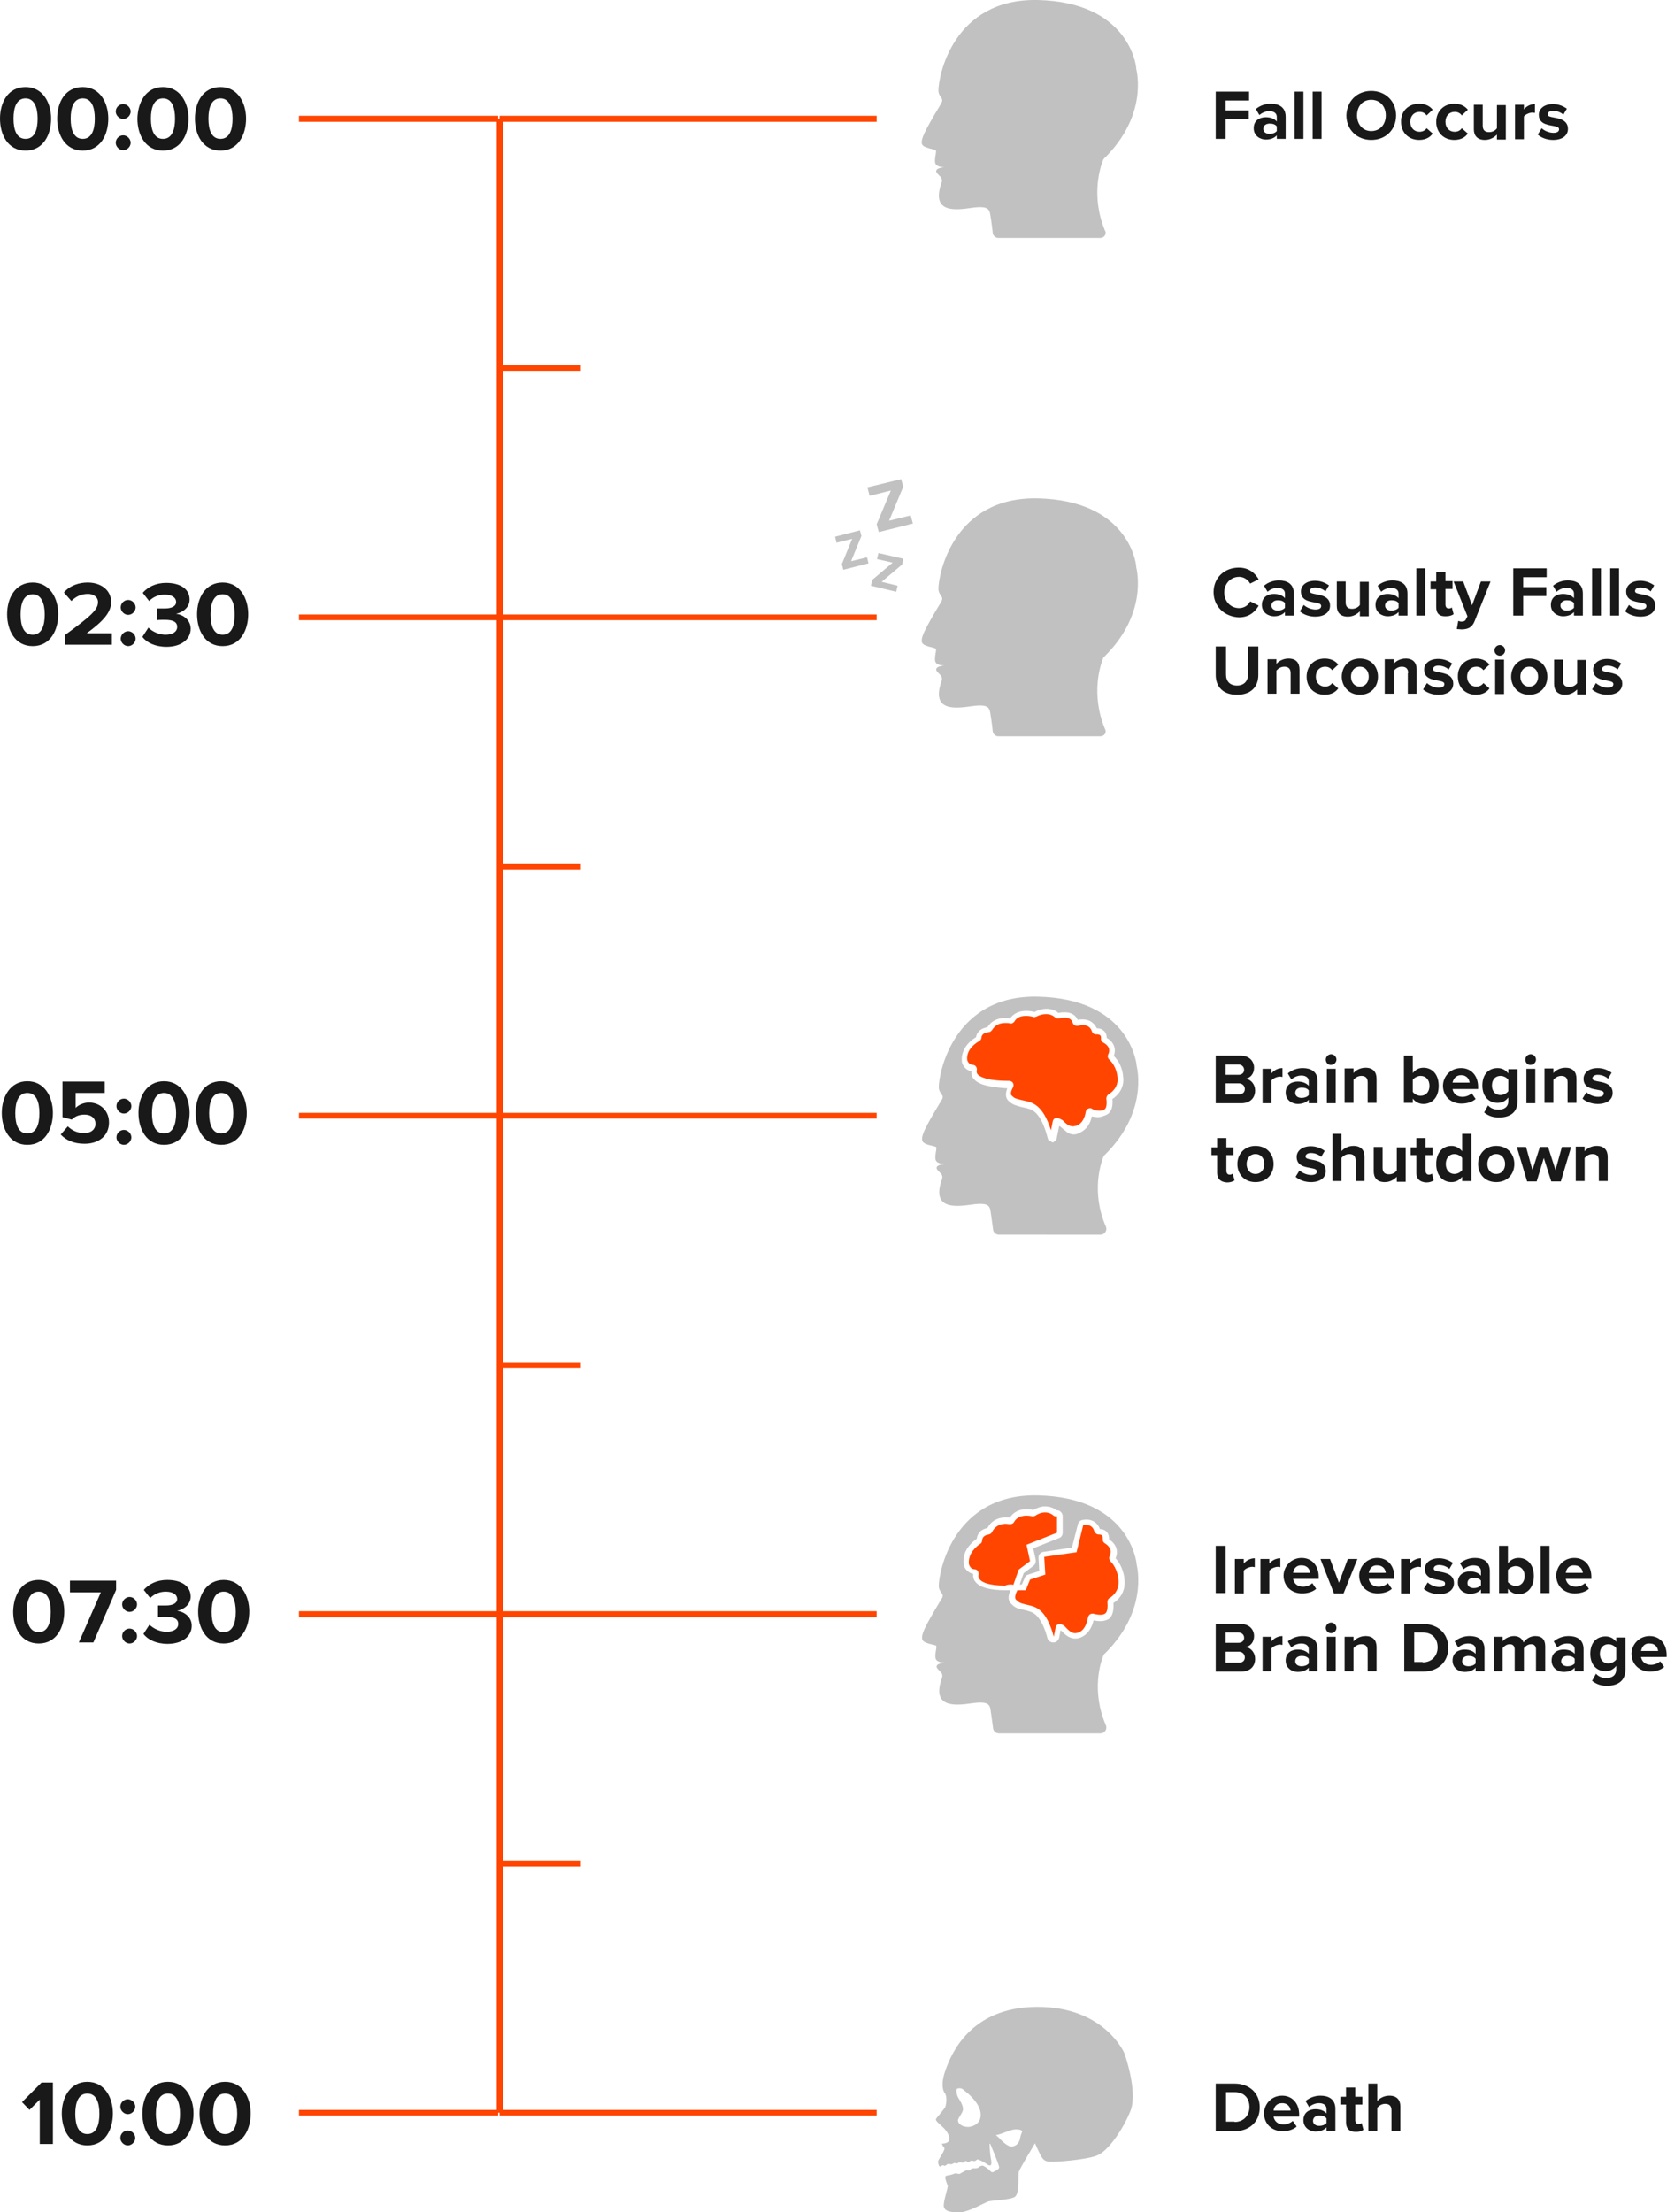 <?xml version="1.0" encoding="utf-8"?>
<!-- Generator: Adobe Illustrator 21.0.2, SVG Export Plug-In . SVG Version: 6.00 Build 0)  -->
<svg version="1.1" id="Layer_1" xmlns="http://www.w3.org/2000/svg" xmlns:xlink="http://www.w3.org/1999/xlink" x="0px" y="0px"
	 width="469.5px" height="622.8px" viewBox="0 0 469.5 622.8" style="enable-background:new 0 0 469.5 622.8;" xml:space="preserve"
	>
<style type="text/css">
	.st0{enable-background:new    ;}
	.st1{fill:#191919;}
	.st2{fill:#C1C1C1;}
	.st3{fill:#FF4500;}
</style>
<g>
	<g class="st0">
		<path class="st1" d="M341.8,166.7c0-4.1,3.1-6.9,7.1-6.9c2.9,0,4.6,1.6,5.6,3.3l-2.4,1.2c-0.6-1.1-1.8-1.9-3.1-1.9
			c-2.4,0-4.2,1.9-4.2,4.4s1.8,4.4,4.2,4.4c1.4,0,2.6-0.8,3.1-1.9l2.4,1.2c-1,1.7-2.6,3.3-5.6,3.3
			C344.9,173.6,341.8,170.8,341.8,166.7z"/>
		<path class="st1" d="M361.9,172.3c-0.7,0.8-1.8,1.2-3.1,1.2c-1.5,0-3.4-1-3.4-3.2c0-2.3,1.8-3.1,3.4-3.1c1.3,0,2.4,0.4,3.1,1.2
			v-1.3c0-1-0.8-1.6-2.1-1.6c-1,0-2,0.4-2.8,1.1l-1-1.7c1.2-1,2.7-1.5,4.2-1.5c2.2,0,4.2,0.9,4.2,3.7v6.2h-2.5V172.3z M361.9,169.8
			c-0.4-0.6-1.2-0.8-2-0.8c-1,0-1.8,0.5-1.8,1.5c0,0.9,0.8,1.4,1.8,1.4c0.8,0,1.6-0.3,2-0.8V169.8z"/>
		<path class="st1" d="M367.2,170.3c0.7,0.7,2.1,1.3,3.3,1.3c1.1,0,1.6-0.4,1.6-1c0-0.7-0.9-0.8-1.9-1c-1.7-0.3-3.8-0.7-3.8-3.1
			c0-1.6,1.4-3,4-3c1.6,0,2.9,0.6,3.9,1.3l-1,1.7c-0.6-0.6-1.7-1.1-2.9-1.1c-0.9,0-1.5,0.4-1.5,1c0,0.6,0.8,0.7,1.8,0.9
			c1.7,0.3,3.9,0.8,3.9,3.2c0,1.8-1.5,3.1-4.2,3.1c-1.7,0-3.3-0.6-4.3-1.5L367.2,170.3z"/>
		<path class="st1" d="M383,172.1c-0.7,0.7-1.8,1.5-3.4,1.5c-2.1,0-3.1-1.2-3.1-3v-6.9h2.5v5.9c0,1.3,0.7,1.8,1.8,1.8
			c1,0,1.8-0.5,2.2-1.1v-6.5h2.5v9.7H383V172.1z"/>
		<path class="st1" d="M393.9,172.3c-0.7,0.8-1.8,1.2-3.1,1.2c-1.5,0-3.4-1-3.4-3.2c0-2.3,1.8-3.1,3.4-3.1c1.3,0,2.4,0.4,3.1,1.2
			v-1.3c0-1-0.8-1.6-2.1-1.6c-1,0-2,0.4-2.8,1.1l-1-1.7c1.2-1,2.7-1.5,4.2-1.5c2.2,0,4.2,0.9,4.2,3.7v6.2h-2.5V172.3z M393.9,169.8
			c-0.4-0.6-1.2-0.8-2-0.8c-1,0-1.8,0.5-1.8,1.5c0,0.9,0.8,1.4,1.8,1.4c0.8,0,1.6-0.3,2-0.8V169.8z"/>
		<path class="st1" d="M398.9,160h2.5v13.3h-2.5V160z"/>
		<path class="st1" d="M404.5,170.9v-5h-1.6v-2.2h1.6V161h2.6v2.6h2v2.2h-2v4.4c0,0.6,0.3,1.1,0.9,1.1c0.4,0,0.7-0.1,0.9-0.3
			l0.5,1.9c-0.4,0.3-1.1,0.6-2.1,0.6C405.4,173.6,404.5,172.7,404.5,170.9z"/>
		<path class="st1" d="M411.6,175c0.7,0,1.1-0.2,1.3-0.7l0.4-0.8l-3.9-9.8h2.7l2.5,6.7l2.5-6.7h2.7l-4.5,11.2
			c-0.7,1.8-2,2.3-3.7,2.3c-0.3,0-0.9-0.1-1.3-0.1l0.4-2.3C411,174.9,411.3,175,411.6,175z"/>
		<path class="st1" d="M426.2,160h9.4v2.5H429v2.8h6.5v2.5H429v5.5h-2.8V160z"/>
		<path class="st1" d="M443.3,172.3c-0.7,0.8-1.8,1.2-3.1,1.2c-1.5,0-3.4-1-3.4-3.2c0-2.3,1.8-3.1,3.4-3.1c1.3,0,2.4,0.4,3.1,1.2
			v-1.3c0-1-0.8-1.6-2.1-1.6c-1,0-2,0.4-2.8,1.1l-1-1.7c1.2-1,2.7-1.5,4.2-1.5c2.2,0,4.2,0.9,4.2,3.7v6.2h-2.5V172.3z M443.3,169.8
			c-0.4-0.6-1.2-0.8-2-0.8c-1,0-1.8,0.5-1.8,1.5c0,0.9,0.8,1.4,1.8,1.4c0.8,0,1.6-0.3,2-0.8V169.8z"/>
		<path class="st1" d="M448.4,160h2.5v13.3h-2.5V160z"/>
		<path class="st1" d="M453.5,160h2.5v13.3h-2.5V160z"/>
		<path class="st1" d="M458.8,170.3c0.7,0.7,2.1,1.3,3.3,1.3c1.1,0,1.6-0.4,1.6-1c0-0.7-0.9-0.8-1.9-1c-1.7-0.3-3.8-0.7-3.8-3.1
			c0-1.6,1.4-3,4-3c1.6,0,2.9,0.6,3.9,1.3l-1,1.7c-0.6-0.6-1.7-1.1-2.9-1.1c-0.9,0-1.5,0.4-1.5,1c0,0.6,0.8,0.7,1.8,0.9
			c1.7,0.3,3.9,0.8,3.9,3.2c0,1.8-1.5,3.1-4.2,3.1c-1.7,0-3.3-0.6-4.3-1.5L458.8,170.3z"/>
	</g>
</g>
<g>
	<g class="st0">
		<path class="st1" d="M342.4,182h2.9v7.9c0,1.9,1.1,3.1,3.1,3.1s3.1-1.3,3.1-3.1V182h2.9v8c0,3.3-2,5.6-6,5.6s-6-2.3-6-5.6V182z"/>
		<path class="st1" d="M363.5,189.5c0-1.3-0.7-1.8-1.8-1.8c-1,0-1.8,0.6-2.2,1.1v6.5H357v-9.7h2.5v1.3c0.6-0.7,1.8-1.5,3.4-1.5
			c2.1,0,3.1,1.2,3.1,3.1v6.8h-2.5V189.5z"/>
		<path class="st1" d="M373.1,185.4c2,0,3.2,0.9,3.8,1.7l-1.7,1.6c-0.5-0.7-1.2-1-2-1c-1.5,0-2.6,1.1-2.6,2.8c0,1.7,1.1,2.8,2.6,2.8
			c0.9,0,1.6-0.4,2-1l1.7,1.5c-0.6,0.9-1.8,1.8-3.8,1.8c-3,0-5.1-2.1-5.1-5.1C368,187.5,370.1,185.4,373.1,185.4z"/>
		<path class="st1" d="M377.9,190.5c0-2.7,1.9-5.1,5.1-5.1c3.2,0,5.1,2.3,5.1,5.1c0,2.8-1.9,5.1-5.1,5.1
			C379.9,195.6,377.9,193.2,377.9,190.5z M385.5,190.5c0-1.5-0.9-2.8-2.5-2.8c-1.6,0-2.5,1.3-2.5,2.8c0,1.5,0.9,2.8,2.5,2.8
			C384.6,193.3,385.5,192,385.5,190.5z"/>
		<path class="st1" d="M396.6,189.5c0-1.3-0.7-1.8-1.8-1.8c-1,0-1.8,0.6-2.2,1.1v6.5H390v-9.7h2.5v1.3c0.6-0.7,1.8-1.5,3.4-1.5
			c2.1,0,3.1,1.2,3.1,3.1v6.8h-2.5V189.5z"/>
		<path class="st1" d="M401.9,192.3c0.7,0.7,2.1,1.3,3.3,1.3c1.1,0,1.6-0.4,1.6-1c0-0.7-0.9-0.8-1.9-1c-1.7-0.3-3.8-0.7-3.8-3.1
			c0-1.6,1.4-3,4-3c1.6,0,2.9,0.6,3.9,1.3l-1,1.7c-0.6-0.6-1.7-1.1-2.9-1.1c-0.9,0-1.5,0.4-1.5,1c0,0.6,0.8,0.7,1.8,0.9
			c1.7,0.3,3.9,0.8,3.9,3.2c0,1.8-1.5,3.1-4.2,3.1c-1.7,0-3.3-0.6-4.3-1.5L401.9,192.3z"/>
		<path class="st1" d="M415.7,185.4c2,0,3.2,0.9,3.8,1.7l-1.7,1.6c-0.5-0.7-1.2-1-2-1c-1.5,0-2.6,1.1-2.6,2.8c0,1.7,1.1,2.8,2.6,2.8
			c0.9,0,1.6-0.4,2-1l1.7,1.5c-0.6,0.9-1.8,1.8-3.8,1.8c-3,0-5.1-2.1-5.1-5.1C410.5,187.5,412.7,185.4,415.7,185.4z"/>
		<path class="st1" d="M420.9,183.1c0-0.8,0.7-1.5,1.5-1.5c0.8,0,1.5,0.7,1.5,1.5s-0.7,1.5-1.5,1.5
			C421.6,184.6,420.9,183.9,420.9,183.1z M421.1,185.7h2.5v9.7h-2.5V185.7z"/>
		<path class="st1" d="M425.6,190.5c0-2.7,1.9-5.1,5.1-5.1c3.2,0,5.1,2.3,5.1,5.1c0,2.8-1.9,5.1-5.1,5.1
			C427.5,195.6,425.6,193.2,425.6,190.5z M433.2,190.5c0-1.5-0.9-2.8-2.5-2.8c-1.6,0-2.5,1.3-2.5,2.8c0,1.5,0.9,2.8,2.5,2.8
			C432.3,193.3,433.2,192,433.2,190.5z"/>
		<path class="st1" d="M444.2,194.1c-0.7,0.7-1.8,1.5-3.4,1.5c-2.1,0-3.1-1.2-3.1-3v-6.9h2.5v5.9c0,1.3,0.7,1.8,1.8,1.8
			c1,0,1.8-0.5,2.2-1.1v-6.5h2.5v9.7h-2.5V194.1z"/>
		<path class="st1" d="M449.5,192.3c0.7,0.7,2.1,1.3,3.3,1.3c1.1,0,1.6-0.4,1.6-1c0-0.7-0.9-0.8-1.9-1c-1.7-0.3-3.8-0.7-3.8-3.1
			c0-1.6,1.4-3,4-3c1.6,0,2.9,0.6,3.9,1.3l-1,1.7c-0.6-0.6-1.7-1.1-2.9-1.1c-0.9,0-1.5,0.4-1.5,1c0,0.6,0.8,0.7,1.8,0.9
			c1.7,0.3,3.9,0.8,3.9,3.2c0,1.8-1.5,3.1-4.2,3.1c-1.7,0-3.3-0.6-4.3-1.5L449.5,192.3z"/>
	</g>
</g>
<g>
	<g class="st0">
		<path class="st1" d="M342.4,25.8h9.4v2.5h-6.6v2.8h6.5v2.5h-6.5v5.5h-2.8V25.8z"/>
		<path class="st1" d="M359.6,38.1c-0.7,0.8-1.8,1.2-3.1,1.2c-1.5,0-3.4-1-3.4-3.2c0-2.3,1.8-3.1,3.4-3.1c1.3,0,2.4,0.4,3.1,1.2
			v-1.3c0-1-0.8-1.6-2.1-1.6c-1,0-2,0.4-2.8,1.1l-1-1.7c1.2-1,2.7-1.5,4.2-1.5c2.2,0,4.2,0.9,4.2,3.7v6.2h-2.5V38.1z M359.6,35.6
			c-0.4-0.6-1.2-0.8-2-0.8c-1,0-1.8,0.5-1.8,1.5c0,0.9,0.8,1.4,1.8,1.4c0.8,0,1.6-0.3,2-0.8V35.6z"/>
		<path class="st1" d="M364.6,25.8h2.5v13.3h-2.5V25.8z"/>
		<path class="st1" d="M369.7,25.8h2.5v13.3h-2.5V25.8z"/>
		<path class="st1" d="M386.2,25.6c4,0,7,2.9,7,6.9c0,4-2.9,6.9-7,6.9c-4,0-7-2.9-7-6.9C379.3,28.5,382.2,25.6,386.2,25.6z
			 M386.2,28.1c-2.5,0-4,1.9-4,4.4c0,2.5,1.6,4.4,4,4.4c2.5,0,4.1-1.9,4.1-4.4C390.3,30,388.7,28.1,386.2,28.1z"/>
		<path class="st1" d="M399.7,29.2c2,0,3.2,0.9,3.8,1.7l-1.7,1.6c-0.5-0.7-1.2-1-2-1c-1.5,0-2.6,1.1-2.6,2.8c0,1.7,1.1,2.8,2.6,2.8
			c0.9,0,1.6-0.4,2-1l1.7,1.5c-0.6,0.9-1.8,1.8-3.8,1.8c-3,0-5.1-2.1-5.1-5.1C394.5,31.3,396.7,29.2,399.7,29.2z"/>
		<path class="st1" d="M409.6,29.2c2,0,3.2,0.9,3.8,1.7l-1.7,1.6c-0.5-0.7-1.2-1-2-1c-1.5,0-2.6,1.1-2.6,2.8c0,1.7,1.1,2.8,2.6,2.8
			c0.9,0,1.6-0.4,2-1l1.7,1.5c-0.6,0.9-1.8,1.8-3.8,1.8c-3,0-5.1-2.1-5.1-5.1C404.5,31.3,406.7,29.2,409.6,29.2z"/>
		<path class="st1" d="M421.6,37.9c-0.7,0.7-1.8,1.5-3.4,1.5c-2.1,0-3.1-1.2-3.1-3v-6.9h2.5v5.9c0,1.3,0.7,1.8,1.8,1.8
			c1,0,1.8-0.5,2.2-1.1v-6.5h2.5v9.7h-2.5V37.9z"/>
		<path class="st1" d="M426.7,29.5h2.5v1.3c0.7-0.9,1.9-1.5,3.1-1.5v2.5c-0.2,0-0.4-0.1-0.7-0.1c-0.8,0-2,0.5-2.4,1.1v6.4h-2.5V29.5
			z"/>
		<path class="st1" d="M434.2,36.1c0.7,0.7,2.1,1.3,3.3,1.3c1.1,0,1.6-0.4,1.6-1c0-0.7-0.9-0.8-1.9-1c-1.7-0.3-3.8-0.7-3.8-3.1
			c0-1.6,1.4-3,4-3c1.6,0,2.9,0.6,3.9,1.3l-1,1.7c-0.6-0.6-1.7-1.1-2.9-1.1c-0.9,0-1.5,0.4-1.5,1c0,0.6,0.8,0.7,1.8,0.9
			c1.7,0.3,3.9,0.8,3.9,3.2c0,1.8-1.5,3.1-4.2,3.1c-1.7,0-3.3-0.6-4.3-1.5L434.2,36.1z"/>
	</g>
</g>
<g>
	<g class="st0">
		<path class="st1" d="M342.4,297.2h7c2.5,0,3.8,1.6,3.8,3.4c0,1.7-1,2.8-2.3,3.1c1.4,0.2,2.6,1.6,2.6,3.3c0,2-1.3,3.6-3.9,3.6h-7.2
			V297.2z M348.8,302.6c1,0,1.6-0.6,1.6-1.4c0-0.8-0.6-1.5-1.6-1.5h-3.6v2.9H348.8z M348.9,308.1c1.1,0,1.7-0.6,1.7-1.5
			c0-0.8-0.6-1.6-1.7-1.6h-3.7v3.1H348.9z"/>
		<path class="st1" d="M355.6,300.9h2.5v1.3c0.7-0.9,1.9-1.5,3.1-1.5v2.5c-0.2,0-0.4-0.1-0.7-0.1c-0.8,0-2,0.5-2.4,1.1v6.4h-2.5
			V300.9z"/>
		<path class="st1" d="M368.6,309.6c-0.7,0.8-1.8,1.2-3.1,1.2c-1.5,0-3.4-1-3.4-3.2c0-2.3,1.8-3.1,3.4-3.1c1.3,0,2.4,0.4,3.1,1.2
			v-1.3c0-1-0.8-1.6-2.1-1.6c-1,0-2,0.4-2.8,1.1l-1-1.7c1.2-1,2.7-1.5,4.2-1.5c2.2,0,4.2,0.9,4.2,3.7v6.2h-2.5V309.6z M368.6,307
			c-0.4-0.6-1.2-0.8-2-0.8c-1,0-1.8,0.5-1.8,1.5c0,0.9,0.8,1.4,1.8,1.4c0.8,0,1.6-0.3,2-0.8V307z"/>
		<path class="st1" d="M373.4,298.3c0-0.8,0.7-1.5,1.5-1.5c0.8,0,1.5,0.7,1.5,1.5s-0.7,1.5-1.5,1.5
			C374.1,299.9,373.4,299.2,373.4,298.3z M373.7,300.9h2.5v9.7h-2.5V300.9z"/>
		<path class="st1" d="M385.2,304.7c0-1.3-0.7-1.8-1.8-1.8c-1,0-1.8,0.6-2.2,1.1v6.5h-2.5v-9.7h2.5v1.3c0.6-0.7,1.8-1.5,3.4-1.5
			c2.1,0,3.1,1.2,3.1,3.1v6.8h-2.5V304.7z"/>
		<path class="st1" d="M395.4,297.2h2.5v4.9c0.8-1,1.8-1.5,3-1.5c2.5,0,4.3,1.9,4.3,5.1c0,3.2-1.8,5.1-4.3,5.1c-1.2,0-2.2-0.5-3-1.5
			v1.2h-2.5V297.2z M400.1,308.5c1.5,0,2.5-1.1,2.5-2.8c0-1.7-1-2.8-2.5-2.8c-0.8,0-1.8,0.5-2.2,1.1v3.4
			C398.4,308.1,399.3,308.5,400.1,308.5z"/>
		<path class="st1" d="M411.5,300.7c2.9,0,4.8,2.2,4.8,5.3v0.6h-7.2c0.2,1.2,1.1,2.2,2.8,2.2c0.9,0,2-0.4,2.6-1l1.1,1.6
			c-1,0.9-2.5,1.3-4,1.3c-2.9,0-5.2-2-5.2-5.1C406.5,302.9,408.6,300.7,411.5,300.7z M409.1,304.8h4.8c-0.1-0.9-0.7-2.1-2.4-2.1
			C409.9,302.7,409.3,303.9,409.1,304.8z"/>
		<path class="st1" d="M419.1,311.2c0.8,0.9,1.8,1.2,3,1.2c1.2,0,2.7-0.5,2.7-2.4v-1c-0.8,1-1.8,1.5-3,1.5c-2.4,0-4.3-1.7-4.3-4.9
			c0-3.2,1.8-4.9,4.3-4.9c1.2,0,2.2,0.5,3,1.5v-1.2h2.6v9c0,3.7-2.8,4.6-5.2,4.6c-1.7,0-2.9-0.4-4.2-1.4L419.1,311.2z M424.8,304
			c-0.4-0.6-1.3-1.1-2.2-1.1c-1.4,0-2.4,1-2.4,2.7c0,1.7,1,2.7,2.4,2.7c0.8,0,1.8-0.5,2.2-1.1V304z"/>
		<path class="st1" d="M429.6,298.3c0-0.8,0.7-1.5,1.5-1.5c0.8,0,1.5,0.7,1.5,1.5s-0.7,1.5-1.5,1.5
			C430.3,299.9,429.6,299.2,429.6,298.3z M429.9,300.9h2.5v9.7h-2.5V300.9z"/>
		<path class="st1" d="M441.5,304.7c0-1.3-0.7-1.8-1.8-1.8c-1,0-1.8,0.6-2.2,1.1v6.5H435v-9.7h2.5v1.3c0.6-0.7,1.8-1.5,3.4-1.5
			c2.1,0,3.1,1.2,3.1,3.1v6.8h-2.5V304.7z"/>
		<path class="st1" d="M446.8,307.5c0.7,0.7,2.1,1.3,3.3,1.3c1.1,0,1.6-0.4,1.6-1c0-0.7-0.9-0.8-1.9-1c-1.7-0.3-3.8-0.7-3.8-3.1
			c0-1.6,1.4-3,4-3c1.6,0,2.9,0.6,3.9,1.3l-1,1.7c-0.6-0.6-1.7-1.1-2.9-1.1c-0.9,0-1.5,0.4-1.5,1c0,0.6,0.8,0.7,1.8,0.9
			c1.7,0.3,3.9,0.8,3.9,3.2c0,1.8-1.5,3.1-4.2,3.1c-1.7,0-3.3-0.6-4.3-1.5L446.8,307.5z"/>
	</g>
</g>
<g>
	<g class="st0">
		<path class="st1" d="M342.8,330.2v-5h-1.6v-2.2h1.6v-2.6h2.6v2.6h2v2.2h-2v4.4c0,0.6,0.3,1.1,0.9,1.1c0.4,0,0.7-0.1,0.9-0.3
			l0.5,1.9c-0.4,0.3-1.1,0.6-2.1,0.6C343.8,332.8,342.8,331.9,342.8,330.2z"/>
		<path class="st1" d="M348.5,327.7c0-2.7,1.9-5.1,5.1-5.1c3.2,0,5.1,2.3,5.1,5.1c0,2.8-1.9,5.1-5.1,5.1
			C350.4,332.8,348.5,330.5,348.5,327.7z M356.1,327.7c0-1.5-0.9-2.8-2.5-2.8c-1.6,0-2.5,1.3-2.5,2.8c0,1.5,0.9,2.8,2.5,2.8
			C355.2,330.5,356.1,329.2,356.1,327.7z"/>
		<path class="st1" d="M366,329.5c0.7,0.7,2.1,1.3,3.3,1.3c1.1,0,1.6-0.4,1.6-1c0-0.7-0.9-0.8-1.9-1c-1.7-0.3-3.8-0.7-3.8-3.1
			c0-1.6,1.4-3,4-3c1.6,0,2.9,0.6,3.9,1.3l-1,1.7c-0.6-0.6-1.7-1.1-2.9-1.1c-0.9,0-1.5,0.4-1.5,1c0,0.6,0.8,0.7,1.8,0.9
			c1.7,0.3,3.9,0.8,3.9,3.2c0,1.8-1.5,3.1-4.2,3.1c-1.7,0-3.3-0.6-4.3-1.5L366,329.5z"/>
		<path class="st1" d="M381.8,326.7c0-1.3-0.7-1.8-1.8-1.8c-1,0-1.8,0.6-2.2,1.1v6.5h-2.5v-13.3h2.5v4.9c0.6-0.7,1.8-1.5,3.4-1.5
			c2.1,0,3.1,1.2,3.1,3v6.9h-2.5V326.7z"/>
		<path class="st1" d="M393.4,331.3c-0.7,0.7-1.8,1.5-3.4,1.5c-2.1,0-3.1-1.2-3.1-3v-6.9h2.5v5.9c0,1.3,0.7,1.8,1.8,1.8
			c1,0,1.8-0.5,2.2-1.1v-6.5h2.5v9.7h-2.5V331.3z"/>
		<path class="st1" d="M398.9,330.2v-5h-1.6v-2.2h1.6v-2.6h2.6v2.6h2v2.2h-2v4.4c0,0.6,0.3,1.1,0.9,1.1c0.4,0,0.7-0.1,0.9-0.3
			l0.5,1.9c-0.4,0.3-1.1,0.6-2.1,0.6C399.9,332.8,398.9,331.9,398.9,330.2z"/>
		<path class="st1" d="M411.8,331.3c-0.8,1-1.8,1.5-3,1.5c-2.4,0-4.3-1.8-4.3-5.1c0-3.2,1.8-5.1,4.3-5.1c1.1,0,2.2,0.5,3,1.5v-4.9
			h2.6v13.3h-2.6V331.3z M411.8,326c-0.4-0.6-1.3-1.1-2.2-1.1c-1.4,0-2.4,1.1-2.4,2.8c0,1.7,1,2.8,2.4,2.8c0.9,0,1.8-0.5,2.2-1.1
			V326z"/>
		<path class="st1" d="M416.3,327.7c0-2.7,1.9-5.1,5.1-5.1c3.2,0,5.1,2.3,5.1,5.1c0,2.8-1.9,5.1-5.1,5.1
			C418.2,332.8,416.3,330.5,416.3,327.7z M423.9,327.7c0-1.5-0.9-2.8-2.5-2.8c-1.6,0-2.5,1.3-2.5,2.8c0,1.5,0.9,2.8,2.5,2.8
			C423,330.5,423.9,329.2,423.9,327.7z"/>
		<path class="st1" d="M434.8,326l-2,6.6h-2.7l-2.9-9.7h2.6l1.8,6.5l2.1-6.5h2.3l2.1,6.5l1.8-6.5h2.6l-2.9,9.7h-2.7L434.8,326z"/>
		<path class="st1" d="M450.3,326.7c0-1.3-0.7-1.8-1.8-1.8c-1,0-1.8,0.6-2.2,1.1v6.5h-2.5v-9.7h2.5v1.3c0.6-0.7,1.8-1.5,3.4-1.5
			c2.1,0,3.1,1.2,3.1,3.1v6.8h-2.5V326.7z"/>
	</g>
</g>
<g>
	<g class="st0">
		<path class="st1" d="M342.4,435.2h2.8v13.3h-2.8V435.2z"/>
		<path class="st1" d="M347.8,438.9h2.5v1.3c0.7-0.9,1.9-1.5,3.1-1.5v2.5c-0.2,0-0.4-0.1-0.7-0.1c-0.8,0-2,0.5-2.4,1.1v6.4h-2.5
			V438.9z"/>
		<path class="st1" d="M355,438.9h2.5v1.3c0.7-0.9,1.9-1.5,3.1-1.5v2.5c-0.2,0-0.4-0.1-0.7-0.1c-0.8,0-2,0.5-2.4,1.1v6.4H355V438.9z
			"/>
		<path class="st1" d="M366.6,438.6c2.9,0,4.8,2.2,4.8,5.3v0.6h-7.2c0.2,1.2,1.1,2.2,2.8,2.2c0.9,0,2-0.4,2.6-1l1.1,1.6
			c-1,0.9-2.5,1.3-4,1.3c-2.9,0-5.2-2-5.2-5.1C361.6,440.9,363.7,438.6,366.6,438.6z M364.2,442.8h4.8c-0.1-0.9-0.7-2.1-2.4-2.1
			C365,440.6,364.3,441.8,364.2,442.8z"/>
		<path class="st1" d="M371.9,438.9h2.7l2.5,6.7l2.5-6.7h2.7l-3.9,9.7h-2.7L371.9,438.9z"/>
		<path class="st1" d="M387.9,438.6c2.9,0,4.8,2.2,4.8,5.3v0.6h-7.2c0.2,1.2,1.1,2.2,2.8,2.2c0.9,0,2-0.4,2.6-1l1.1,1.6
			c-1,0.9-2.5,1.3-4,1.3c-2.9,0-5.2-2-5.2-5.1C382.9,440.9,385,438.6,387.9,438.6z M385.5,442.8h4.8c-0.1-0.9-0.7-2.1-2.4-2.1
			C386.3,440.6,385.7,441.8,385.5,442.8z"/>
		<path class="st1" d="M394.6,438.9h2.5v1.3c0.7-0.9,1.9-1.5,3.1-1.5v2.5c-0.2,0-0.4-0.1-0.7-0.1c-0.8,0-2,0.5-2.4,1.1v6.4h-2.5
			V438.9z"/>
		<path class="st1" d="M402.1,445.5c0.7,0.7,2.1,1.3,3.3,1.3c1.1,0,1.6-0.4,1.6-1c0-0.7-0.9-0.8-1.9-1c-1.7-0.3-3.8-0.7-3.8-3.1
			c0-1.6,1.4-3,4-3c1.6,0,2.9,0.6,3.9,1.3l-1,1.7c-0.6-0.6-1.7-1.1-2.9-1.1c-0.9,0-1.5,0.4-1.5,1c0,0.6,0.8,0.7,1.8,0.9
			c1.7,0.3,3.9,0.8,3.9,3.2c0,1.8-1.5,3.1-4.2,3.1c-1.7,0-3.3-0.6-4.3-1.5L402.1,445.5z"/>
		<path class="st1" d="M417.1,447.5c-0.7,0.8-1.8,1.2-3.1,1.2c-1.5,0-3.4-1-3.4-3.2c0-2.3,1.8-3.1,3.4-3.1c1.3,0,2.4,0.4,3.1,1.2
			v-1.3c0-1-0.8-1.6-2.1-1.6c-1,0-2,0.4-2.8,1.1l-1-1.7c1.2-1,2.7-1.5,4.2-1.5c2.2,0,4.2,0.9,4.2,3.7v6.2h-2.5V447.5z M417.1,445
			c-0.4-0.6-1.2-0.8-2-0.8c-1,0-1.8,0.5-1.8,1.5c0,0.9,0.8,1.4,1.8,1.4c0.8,0,1.6-0.3,2-0.8V445z"/>
		<path class="st1" d="M422.2,435.2h2.5v4.9c0.8-1,1.8-1.5,3-1.5c2.5,0,4.3,1.9,4.3,5.1c0,3.2-1.8,5.1-4.3,5.1c-1.2,0-2.2-0.5-3-1.5
			v1.2h-2.5V435.2z M426.9,446.5c1.5,0,2.5-1.1,2.5-2.8c0-1.7-1-2.8-2.5-2.8c-0.8,0-1.8,0.5-2.2,1.1v3.4
			C425.2,446,426.1,446.5,426.9,446.5z"/>
		<path class="st1" d="M433.9,435.2h2.5v13.3h-2.5V435.2z"/>
		<path class="st1" d="M443.4,438.6c2.9,0,4.8,2.2,4.8,5.3v0.6H441c0.2,1.2,1.1,2.2,2.8,2.2c0.9,0,2-0.4,2.6-1l1.1,1.6
			c-1,0.9-2.5,1.3-4,1.3c-2.9,0-5.2-2-5.2-5.1C438.4,440.9,440.4,438.6,443.4,438.6z M441,442.8h4.8c-0.1-0.9-0.7-2.1-2.4-2.1
			C441.8,440.6,441.1,441.8,441,442.8z"/>
	</g>
</g>
<g>
	<g class="st0">
		<path class="st1" d="M342.4,457.2h7c2.5,0,3.8,1.6,3.8,3.4c0,1.7-1,2.8-2.3,3.1c1.4,0.2,2.6,1.6,2.6,3.3c0,2-1.3,3.6-3.9,3.6h-7.2
			V457.2z M348.8,462.5c1,0,1.6-0.6,1.6-1.4c0-0.8-0.6-1.5-1.6-1.5h-3.6v2.9H348.8z M348.9,468.1c1.1,0,1.7-0.6,1.7-1.5
			c0-0.8-0.6-1.6-1.7-1.6h-3.7v3.1H348.9z"/>
		<path class="st1" d="M355.6,460.8h2.5v1.3c0.7-0.9,1.9-1.5,3.1-1.5v2.5c-0.2,0-0.4-0.1-0.7-0.1c-0.8,0-2,0.5-2.4,1.1v6.4h-2.5
			V460.8z"/>
		<path class="st1" d="M368.6,469.5c-0.7,0.8-1.8,1.2-3.1,1.2c-1.5,0-3.4-1-3.4-3.2c0-2.3,1.8-3.1,3.4-3.1c1.3,0,2.4,0.4,3.1,1.2
			v-1.3c0-1-0.8-1.6-2.1-1.6c-1,0-2,0.4-2.8,1.1l-1-1.7c1.2-1,2.7-1.5,4.2-1.5c2.2,0,4.2,0.9,4.2,3.7v6.2h-2.5V469.5z M368.6,467
			c-0.4-0.6-1.2-0.8-2-0.8c-1,0-1.8,0.5-1.8,1.5c0,0.9,0.8,1.4,1.8,1.4c0.8,0,1.6-0.3,2-0.8V467z"/>
		<path class="st1" d="M373.4,458.3c0-0.8,0.7-1.5,1.5-1.5c0.8,0,1.5,0.7,1.5,1.5s-0.7,1.5-1.5,1.5
			C374.1,459.8,373.4,459.1,373.4,458.3z M373.7,460.8h2.5v9.7h-2.5V460.8z"/>
		<path class="st1" d="M385.2,464.7c0-1.3-0.7-1.8-1.8-1.8c-1,0-1.8,0.6-2.2,1.1v6.5h-2.5v-9.7h2.5v1.3c0.6-0.7,1.8-1.5,3.4-1.5
			c2.1,0,3.1,1.2,3.1,3.1v6.8h-2.5V464.7z"/>
		<path class="st1" d="M395.5,457.2h5.3c4.2,0,7.1,2.7,7.1,6.7c0,4-2.9,6.7-7.1,6.7h-5.3V457.2z M400.7,468c2.6,0,4.2-1.9,4.2-4.2
			c0-2.4-1.4-4.2-4.2-4.2h-2.4v8.3H400.7z"/>
		<path class="st1" d="M415.6,469.5c-0.7,0.8-1.8,1.2-3.1,1.2c-1.5,0-3.4-1-3.4-3.2c0-2.3,1.8-3.1,3.4-3.1c1.3,0,2.4,0.4,3.1,1.2
			v-1.3c0-1-0.8-1.6-2.1-1.6c-1,0-2,0.4-2.8,1.1l-1-1.7c1.2-1,2.7-1.5,4.2-1.5c2.2,0,4.2,0.9,4.2,3.7v6.2h-2.5V469.5z M415.6,467
			c-0.4-0.6-1.2-0.8-2-0.8c-1,0-1.8,0.5-1.8,1.5c0,0.9,0.8,1.4,1.8,1.4c0.8,0,1.6-0.3,2-0.8V467z"/>
		<path class="st1" d="M432.6,464.4c0-0.9-0.4-1.5-1.4-1.5c-0.9,0-1.6,0.6-2,1.1v6.5h-2.6v-6.1c0-0.9-0.4-1.5-1.4-1.5
			c-0.9,0-1.6,0.6-2,1.1v6.5h-2.5v-9.7h2.5v1.3c0.4-0.6,1.7-1.5,3.2-1.5c1.4,0,2.3,0.7,2.7,1.8c0.6-0.9,1.8-1.8,3.3-1.8
			c1.8,0,2.8,0.9,2.8,2.9v7h-2.6V464.4z"/>
		<path class="st1" d="M443.5,469.5c-0.7,0.8-1.8,1.2-3.1,1.2c-1.5,0-3.4-1-3.4-3.2c0-2.3,1.8-3.1,3.4-3.1c1.3,0,2.4,0.4,3.1,1.2
			v-1.3c0-1-0.8-1.6-2.1-1.6c-1,0-2,0.4-2.8,1.1l-1-1.7c1.2-1,2.7-1.5,4.2-1.5c2.2,0,4.2,0.9,4.2,3.7v6.2h-2.5V469.5z M443.5,467
			c-0.4-0.6-1.2-0.8-2-0.8c-1,0-1.8,0.5-1.8,1.5c0,0.9,0.8,1.4,1.8,1.4c0.8,0,1.6-0.3,2-0.8V467z"/>
		<path class="st1" d="M449.5,471.2c0.8,0.9,1.8,1.2,3,1.2c1.2,0,2.7-0.5,2.7-2.4v-1c-0.8,1-1.8,1.5-3,1.5c-2.4,0-4.3-1.7-4.3-4.9
			c0-3.2,1.8-4.9,4.3-4.9c1.2,0,2.2,0.5,3,1.5v-1.2h2.6v9c0,3.7-2.8,4.6-5.2,4.6c-1.7,0-2.9-0.4-4.2-1.4L449.5,471.2z M455.2,464
			c-0.4-0.6-1.3-1.1-2.2-1.1c-1.4,0-2.4,1-2.4,2.7c0,1.7,1,2.7,2.4,2.7c0.8,0,1.8-0.5,2.2-1.1V464z"/>
		<path class="st1" d="M464.6,460.6c2.9,0,4.8,2.2,4.8,5.3v0.6h-7.2c0.2,1.2,1.1,2.2,2.8,2.2c0.9,0,2-0.4,2.6-1l1.1,1.6
			c-1,0.9-2.5,1.3-4,1.3c-2.9,0-5.2-2-5.2-5.1C459.6,462.9,461.7,460.6,464.6,460.6z M462.2,464.8h4.8c-0.1-0.9-0.7-2.1-2.4-2.1
			C463,462.6,462.4,463.8,462.2,464.8z"/>
	</g>
</g>
<g>
	<g class="st0">
		<path class="st1" d="M342.4,586.6h5.3c4.2,0,7.1,2.7,7.1,6.7c0,4-2.9,6.7-7.1,6.7h-5.3V586.6z M347.7,597.4c2.6,0,4.2-1.9,4.2-4.2
			c0-2.4-1.4-4.2-4.2-4.2h-2.4v8.3H347.7z"/>
		<path class="st1" d="M361.1,590c2.9,0,4.8,2.2,4.8,5.3v0.6h-7.2c0.2,1.2,1.1,2.2,2.8,2.2c0.9,0,2-0.4,2.6-1l1.1,1.6
			c-1,0.9-2.5,1.3-4,1.3c-2.9,0-5.2-2-5.2-5.1C356.1,592.3,358.1,590,361.1,590z M358.7,594.2h4.8c-0.1-0.9-0.7-2.1-2.4-2.1
			C359.5,592.1,358.8,593.2,358.7,594.2z"/>
		<path class="st1" d="M373.6,598.9c-0.7,0.8-1.8,1.2-3.1,1.2c-1.5,0-3.4-1-3.4-3.2c0-2.3,1.8-3.1,3.4-3.1c1.3,0,2.4,0.4,3.1,1.2
			v-1.3c0-1-0.8-1.6-2.1-1.6c-1,0-2,0.4-2.8,1.1l-1-1.7c1.2-1,2.7-1.5,4.2-1.5c2.2,0,4.2,0.9,4.2,3.7v6.2h-2.5V598.9z M373.6,596.4
			c-0.4-0.6-1.2-0.8-2-0.8c-1,0-1.8,0.5-1.8,1.5c0,0.9,0.8,1.4,1.8,1.4c0.8,0,1.6-0.3,2-0.8V596.4z"/>
		<path class="st1" d="M379.1,597.5v-5h-1.6v-2.2h1.6v-2.6h2.6v2.6h2v2.2h-2v4.4c0,0.6,0.3,1.1,0.9,1.1c0.4,0,0.7-0.1,0.9-0.3
			l0.5,1.9c-0.4,0.3-1.1,0.6-2.1,0.6C380.1,600.2,379.1,599.3,379.1,597.5z"/>
		<path class="st1" d="M391.9,594.1c0-1.3-0.7-1.8-1.8-1.8c-1,0-1.8,0.6-2.2,1.1v6.5h-2.5v-13.3h2.5v4.9c0.6-0.7,1.8-1.5,3.4-1.5
			c2.1,0,3.1,1.2,3.1,3v6.9h-2.5V594.1z"/>
	</g>
</g>
<g>
	<g class="st0">
		<path class="st1" d="M7.2,24.5c4.9,0,7.2,4.5,7.2,8.9c0,4.5-2.2,9-7.2,9c-5,0-7.2-4.5-7.2-9C0,28.9,2.2,24.5,7.2,24.5z M7.2,27.7
			c-2.5,0-3.4,2.5-3.4,5.7s0.9,5.7,3.4,5.7c2.5,0,3.4-2.5,3.4-5.7S9.6,27.7,7.2,27.7z"/>
		<path class="st1" d="M23.3,24.5c4.9,0,7.2,4.5,7.2,8.9c0,4.5-2.2,9-7.2,9c-5,0-7.2-4.5-7.2-9C16.1,28.9,18.3,24.5,23.3,24.5z
			 M23.3,27.7c-2.5,0-3.4,2.5-3.4,5.7s0.9,5.7,3.4,5.7c2.5,0,3.4-2.5,3.4-5.7S25.8,27.7,23.3,27.7z"/>
		<path class="st1" d="M34.7,29.3c1.1,0,2.1,1,2.1,2.1c0,1.1-1,2.1-2.1,2.1s-2.1-1-2.1-2.1C32.6,30.3,33.5,29.3,34.7,29.3z
			 M34.7,38.1c1.1,0,2.1,1,2.1,2.1c0,1.1-1,2.1-2.1,2.1s-2.1-1-2.1-2.1C32.6,39.1,33.5,38.1,34.7,38.1z"/>
		<path class="st1" d="M45.9,24.5c4.9,0,7.2,4.5,7.2,8.9c0,4.5-2.2,9-7.2,9c-5,0-7.2-4.5-7.2-9C38.8,28.9,41,24.5,45.9,24.5z
			 M45.9,27.7c-2.5,0-3.4,2.5-3.4,5.7s0.9,5.7,3.4,5.7c2.5,0,3.4-2.5,3.4-5.7S48.4,27.7,45.9,27.7z"/>
		<path class="st1" d="M62.1,24.5c4.9,0,7.2,4.5,7.2,8.9c0,4.5-2.2,9-7.2,9c-5,0-7.2-4.5-7.2-9C54.9,28.9,57.1,24.5,62.1,24.5z
			 M62.1,27.7c-2.5,0-3.4,2.5-3.4,5.7s0.9,5.7,3.4,5.7c2.5,0,3.4-2.5,3.4-5.7S64.5,27.7,62.1,27.7z"/>
	</g>
</g>
<g>
	<g class="st0">
		<path class="st1" d="M9.2,164c4.9,0,7.2,4.5,7.2,8.9c0,4.5-2.2,9-7.2,9c-5,0-7.2-4.5-7.2-9C2,168.5,4.2,164,9.2,164z M9.2,167.3
			c-2.5,0-3.4,2.5-3.4,5.7s0.9,5.7,3.4,5.7c2.5,0,3.4-2.5,3.4-5.7S11.6,167.3,9.2,167.3z"/>
		<path class="st1" d="M18.4,178.7c7.1-5.2,9.2-7,9.2-9.2c0-1.5-1.4-2.3-2.8-2.3c-2,0-3.5,0.8-4.7,2l-2.1-2.4c1.7-2,4.3-2.8,6.7-2.8
			c3.7,0,6.6,2.1,6.6,5.5c0,3-2.4,5.5-6.9,8.8h7.1v3.2H18.4V178.7z"/>
		<path class="st1" d="M36.1,168.9c1.1,0,2.1,1,2.1,2.1c0,1.1-1,2.1-2.1,2.1s-2.1-1-2.1-2.1C34,169.8,35,168.9,36.1,168.9z
			 M36.1,177.7c1.1,0,2.1,1,2.1,2.1c0,1.1-1,2.1-2.1,2.1s-2.1-1-2.1-2.1C34,178.7,35,177.7,36.1,177.7z"/>
		<path class="st1" d="M41.8,176.7c1.2,1.2,3.1,2,4.8,2c2.1,0,3.3-0.9,3.3-2.2c0-1.4-1.1-2-3.5-2c-0.7,0-1.9,0-2.2,0.1v-3.3
			c0.3,0,1.5,0,2.2,0c1.9,0,3.2-0.6,3.2-1.8c0-1.4-1.4-2.1-3.2-2.1c-1.7,0-3.2,0.6-4.4,1.8l-1.8-2.3c1.4-1.6,3.6-2.8,6.6-2.8
			c4.1,0,6.6,1.8,6.6,4.7c0,2.2-1.9,3.6-3.8,4c1.8,0.2,4.1,1.6,4.1,4.2c0,3-2.7,5.1-6.8,5.1c-3.2,0-5.6-1.2-6.8-2.8L41.8,176.7z"/>
		<path class="st1" d="M62.7,164c4.9,0,7.2,4.5,7.2,8.9c0,4.5-2.2,9-7.2,9c-5,0-7.2-4.5-7.2-9C55.5,168.5,57.7,164,62.7,164z
			 M62.7,167.3c-2.5,0-3.4,2.5-3.4,5.7s0.9,5.7,3.4,5.7c2.5,0,3.4-2.5,3.4-5.7S65.1,167.3,62.7,167.3z"/>
	</g>
</g>
<g>
	<g class="st0">
		<path class="st1" d="M7.7,304.4c4.9,0,7.2,4.5,7.2,8.9c0,4.5-2.2,9-7.2,9c-5,0-7.2-4.5-7.2-9C0.5,308.9,2.8,304.4,7.7,304.4z
			 M7.7,307.7c-2.5,0-3.4,2.5-3.4,5.7s0.9,5.7,3.4,5.7c2.5,0,3.4-2.5,3.4-5.7S10.2,307.7,7.7,307.7z"/>
		<path class="st1" d="M19.1,317.1c1.2,1.2,2.8,1.9,4.6,1.9c2.1,0,3.2-1.2,3.2-2.6c0-1.5-1.1-2.6-3.1-2.6c-1.4,0-2.6,0.4-3.6,1.4
			l-2.6-0.7v-10h11.9v3.2h-8.2v4.2c0.8-0.8,2.2-1.5,3.8-1.5c2.9,0,5.6,2.1,5.6,5.6c0,3.7-2.8,6-6.9,6c-3,0-5.2-1-6.7-2.6L19.1,317.1
			z"/>
		<path class="st1" d="M34.9,309.3c1.1,0,2.1,1,2.1,2.1c0,1.1-1,2.1-2.1,2.1s-2.1-1-2.1-2.1C32.8,310.2,33.8,309.3,34.9,309.3z
			 M34.9,318.1c1.1,0,2.1,1,2.1,2.1c0,1.1-1,2.1-2.1,2.1s-2.1-1-2.1-2.1C32.8,319,33.8,318.1,34.9,318.1z"/>
		<path class="st1" d="M46.2,304.4c4.9,0,7.2,4.5,7.2,8.9c0,4.5-2.2,9-7.2,9c-5,0-7.2-4.5-7.2-9C39,308.9,41.2,304.4,46.2,304.4z
			 M46.2,307.7c-2.5,0-3.4,2.5-3.4,5.7s0.9,5.7,3.4,5.7c2.5,0,3.4-2.5,3.4-5.7S48.6,307.7,46.2,307.7z"/>
		<path class="st1" d="M62.3,304.4c4.9,0,7.2,4.5,7.2,8.9c0,4.5-2.2,9-7.2,9c-5,0-7.2-4.5-7.2-9C55.1,308.9,57.3,304.4,62.3,304.4z
			 M62.3,307.7c-2.5,0-3.4,2.5-3.4,5.7s0.9,5.7,3.4,5.7c2.5,0,3.4-2.5,3.4-5.7S64.8,307.7,62.3,307.7z"/>
	</g>
</g>
<g>
	<g class="st0">
		<path class="st1" d="M10.9,444.8c4.9,0,7.2,4.5,7.2,8.9c0,4.5-2.2,9-7.2,9c-5,0-7.2-4.5-7.2-9C3.8,449.2,6,444.8,10.9,444.8z
			 M10.9,448.1c-2.5,0-3.4,2.5-3.4,5.7s0.9,5.7,3.4,5.7c2.5,0,3.4-2.5,3.4-5.7S13.4,448.1,10.9,448.1z"/>
		<path class="st1" d="M28.4,448.3h-8.7V445h13v2.6l-6.4,14.8h-4.1L28.4,448.3z"/>
		<path class="st1" d="M36.5,449.6c1.1,0,2.1,1,2.1,2.1c0,1.1-1,2.1-2.1,2.1s-2.1-1-2.1-2.1C34.4,450.6,35.4,449.6,36.5,449.6z
			 M36.5,458.5c1.1,0,2.1,1,2.1,2.1c0,1.1-1,2.1-2.1,2.1s-2.1-1-2.1-2.1C34.4,459.4,35.4,458.5,36.5,458.5z"/>
		<path class="st1" d="M42.1,457.4c1.2,1.2,3.1,2,4.8,2c2.1,0,3.3-0.9,3.3-2.2c0-1.4-1.1-2-3.5-2c-0.7,0-1.9,0-2.2,0.1v-3.3
			c0.3,0,1.5,0,2.2,0c1.9,0,3.2-0.6,3.2-1.8c0-1.4-1.4-2.1-3.2-2.1c-1.7,0-3.2,0.6-4.4,1.8l-1.8-2.3c1.4-1.6,3.6-2.8,6.6-2.8
			c4.1,0,6.6,1.8,6.6,4.7c0,2.2-1.9,3.6-3.8,4c1.8,0.2,4.1,1.6,4.1,4.2c0,3-2.7,5.1-6.8,5.1c-3.2,0-5.6-1.2-6.8-2.8L42.1,457.4z"/>
		<path class="st1" d="M63,444.8c4.9,0,7.2,4.5,7.2,8.9c0,4.5-2.2,9-7.2,9c-5,0-7.2-4.5-7.2-9C55.8,449.2,58.1,444.8,63,444.8z
			 M63,448.1c-2.5,0-3.4,2.5-3.4,5.7s0.9,5.7,3.4,5.7c2.5,0,3.4-2.5,3.4-5.7S65.5,448.1,63,448.1z"/>
	</g>
</g>
<g>
	<g class="st0">
		<path class="st1" d="M11.2,591.1l-2.9,2.9l-2.1-2.2l5.5-5.5h3.2v17.3h-3.7V591.1z"/>
		<path class="st1" d="M24.6,586.1c4.9,0,7.2,4.5,7.2,8.9c0,4.5-2.2,9-7.2,9c-5,0-7.2-4.5-7.2-9C17.4,590.6,19.7,586.1,24.6,586.1z
			 M24.6,589.4c-2.5,0-3.4,2.5-3.4,5.7s0.9,5.7,3.4,5.7c2.5,0,3.4-2.5,3.4-5.7S27.1,589.4,24.6,589.4z"/>
		<path class="st1" d="M36,591c1.1,0,2.1,1,2.1,2.1c0,1.1-1,2.1-2.1,2.1s-2.1-1-2.1-2.1C33.9,591.9,34.9,591,36,591z M36,599.8
			c1.1,0,2.1,1,2.1,2.1c0,1.1-1,2.1-2.1,2.1s-2.1-1-2.1-2.1C33.9,600.7,34.9,599.8,36,599.8z"/>
		<path class="st1" d="M47.3,586.1c4.9,0,7.2,4.5,7.2,8.9c0,4.5-2.2,9-7.2,9c-5,0-7.2-4.5-7.2-9C40.1,590.6,42.3,586.1,47.3,586.1z
			 M47.3,589.4c-2.5,0-3.4,2.5-3.4,5.7s0.9,5.7,3.4,5.7c2.5,0,3.4-2.5,3.4-5.7S49.7,589.4,47.3,589.4z"/>
		<path class="st1" d="M63.4,586.1c4.9,0,7.2,4.5,7.2,8.9c0,4.5-2.2,9-7.2,9c-5,0-7.2-4.5-7.2-9C56.2,590.6,58.4,586.1,63.4,586.1z
			 M63.4,589.4c-2.5,0-3.4,2.5-3.4,5.7s0.9,5.7,3.4,5.7c2.5,0,3.4-2.5,3.4-5.7S65.9,589.4,63.4,589.4z"/>
	</g>
</g>
<g>
	<g>
		<path class="st2" d="M309.9,67h-28.7c-0.8,0-1.5-0.6-1.6-1.4c-0.2-2-0.7-5.6-0.9-6c-0.3-0.6-0.5-1.7-4.9-1.1
			c-4.3,0.6-11.8,1.8-8.6-7.1c0.2-0.5,0.1-1.2-0.3-1.6c-0.5-0.5-1.1-1.1-1.2-1.4c-0.2-0.8,0.8-1.2,2.3-1.3c0,0-1.8,0-2.4-0.8
			c-0.7-0.9,0.2-3.4,0-3.9s-3.9-0.6-4-2.1c-0.1-1.2,0.4-2.8,5.5-11.2c0.3-0.6,0.4-1,0-1.6l0,0c-0.2-0.3-0.8-1-0.8-2
			c0-4.2,4.2-26,28-25.5c25,0.6,27.6,17.6,27.7,19.1c0,0.1,0,0.1,0,0.2c0.3,1.3,3.1,13.3-8.9,25.2c-0.2,0.2-0.3,0.3-0.4,0.5
			c-0.7,1.7-3.6,10,0.5,19.9C311.8,65.8,311,67,309.9,67"/>
	</g>
	<g>
		<path class="st2" d="M309.9,207.3h-28.7c-0.8,0-1.5-0.6-1.6-1.4c-0.2-2-0.7-5.6-0.9-6c-0.3-0.6-0.5-1.7-4.9-1.1
			c-4.3,0.6-11.8,1.8-8.6-7.1c0.2-0.5,0.1-1.2-0.3-1.6c-0.5-0.5-1.1-1.1-1.2-1.4c-0.2-0.8,0.8-1.2,2.3-1.3c0,0-1.8,0-2.4-0.8
			c-0.7-0.9,0.2-3.4,0-3.9s-3.9-0.6-4-2.1c-0.1-1.2,0.4-2.8,5.5-11.2c0.3-0.6,0.4-1,0-1.6l0,0c-0.2-0.3-0.8-1-0.8-2
			c0-4.2,4.2-26,28-25.5c25,0.6,27.6,17.6,27.7,19.1c0,0.1,0,0.1,0,0.2c0.3,1.3,3.1,13.3-8.9,25.2c-0.2,0.1-0.3,0.3-0.4,0.5
			c-0.7,1.7-3.6,10,0.5,19.9C311.8,206.2,311,207.3,309.9,207.3"/>
	</g>
</g>
<g>
	<polygon class="st3" points="246.9,34.3 246.9,32.6 140.7,32.6 140.7,33.4 140.3,33.4 140.3,32.6 84.2,32.6 84.2,34.3 139.9,34.3 
		139.9,173 84.2,173 84.2,174.6 139.9,174.6 139.9,313.3 84.2,313.3 84.2,314.9 139.9,314.9 139.9,453.6 84.2,453.6 84.2,455.3 
		139.9,455.3 139.9,594 84.2,594 84.2,595.6 140.3,595.6 140.3,594.8 140.7,594.8 140.7,595.6 246.9,595.6 246.9,594 141.6,594 
		141.6,525.5 163.6,525.5 163.6,523.8 141.6,523.8 141.6,455.3 246.9,455.3 246.9,453.6 141.6,453.6 141.6,385.1 163.6,385.1 
		163.6,383.5 141.6,383.5 141.6,314.9 246.9,314.9 246.9,313.3 141.6,313.3 141.6,244.8 163.6,244.8 163.6,243.1 141.6,243.1 
		141.6,174.6 246.9,174.6 246.9,173 141.6,173 141.6,104.4 163.6,104.4 163.6,102.8 141.6,102.8 141.6,34.3 	"/>
</g>
<g>
	<g>
		<path class="st2" d="M304.3,318.8c-0.7,0.4-1.2,0.5-1.2,0.5c-1.3,0.3-2.4-0.3-3.1-1c-0.5-0.4-0.9-0.7-1.2-1l-0.1-0.1
			c-0.1-0.1-0.3-0.1-0.4-0.2l-0.7,3.5c-0.1,0.4-0.3,0.7-0.7,0.8l0,0c0,0.2-0.2,0.3-0.4,0.3c-0.2,0-0.3-0.1-0.4-0.2
			c-0.5-0.1-0.9-0.4-1-0.9c-1.5-5.8-3.3-7.5-4.9-8.2c-0.3-0.1-0.7-0.2-1-0.3c-1.2-0.3-1.9-0.4-2.4-0.6c-1.1-0.3-1.7-0.5-2.8-1.5
			c-0.8-0.8-0.9-2-0.3-3.5c-1.9-0.1-3.4-0.3-4.5-0.5c-2.5-0.4-4.1-1.1-5-2.2c-0.5-0.6-0.7-1.3-0.6-2.1c-1.6-0.3-2.4-1.5-2.7-2.6
			c0,0,0-0.1,0-0.2c-0.3-3.1,1.8-5.5,4-6.8c0.3-1.8,1.8-2.6,3.2-2.8c1.4-2.2,3.5-2.6,5-2.6c0.6,0,1,0.1,1.4,0.1
			c1-1.4,2.5-2.1,4.6-2.1c1,0,1.8,0.2,2.3,0.3c1.1-0.6,2.3-0.9,3.3-0.9c1.7,0,2.9,0.7,3.4,1.2c0.7-0.2,1.3-0.2,1.8-0.2
			c2.3,0,3.3,1.3,3.6,2.1c0.5-0.1,1-0.1,1.4-0.1c2.6,0,3.6,1.7,4,2.5c0.9,0,1.6,0.3,2.1,0.8c0.6,0.6,0.7,1.4,0.7,1.9
			c2.4,1.4,2.6,3.5,2,5.1c2.3,2.2,2.6,5.2,2.6,5.6c0.6,3.7-1.9,5.8-3,6.5c0.3,3.3-1.1,4.2-1.6,4.4c-0.3,0.2-0.6,0.3-1,0.4
			c-0.9,0.5-2.3,0.3-3.2,0.1C306.9,317.2,305.3,318.3,304.3,318.8 M310.8,325.6c0.1-0.2,0.2-0.4,0.4-0.5c12-11.9,9.2-23.9,8.9-25.2
			c0-0.1,0-0.1,0-0.2c-0.2-1.5-2.8-18.5-27.7-19.1c-23.7-0.6-28,21.3-28,25.5c0,1,0.6,1.7,0.8,2l0,0c0.4,0.5,0.4,1,0,1.6
			c-5.1,8.4-5.6,9.9-5.5,11.2c0.1,1.6,3.8,1.6,4,2.1s-0.7,3,0,3.9c0.6,0.8,2.4,0.8,2.4,0.8c-1.5,0.2-2.5,0.5-2.3,1.3
			c0.1,0.3,0.7,0.9,1.2,1.4c0.4,0.4,0.5,1,0.3,1.6c-3.2,8.8,4.3,7.7,8.6,7.1c4.4-0.6,4.6,0.5,4.9,1.1c0.2,0.4,0.6,4,0.9,6
			c0.1,0.8,0.8,1.4,1.6,1.4H310c1.1,0,1.9-1.2,1.5-2.2C307.2,335.6,310.1,327.3,310.8,325.6"/>
	</g>
	<g>
		<path class="st3" d="M309.6,312.7c0.6,0,1.1-0.1,1.4-0.3l0.1-0.1l0,0c0.2-0.1,0.8-0.7,0.5-3c0-0.5,0.2-0.9,0.6-1.2
			c0.7-0.4,3-2,2.5-5V303c0,0-0.2-2.8-2.3-4.7c-0.4-0.4-0.5-0.9-0.3-1.4c0.5-1,0.6-2.3-1.4-3.4c-0.4-0.2-0.7-0.7-0.6-1.1
			c0-0.2,0-0.7-0.2-0.9c-0.2-0.2-0.6-0.3-1.1-0.3c0,0,0,0-0.1,0c-0.6,0-1-0.3-1.2-0.9s-0.8-1.7-2.5-1.7c-0.4,0-0.9,0.1-1.4,0.2
			c-0.1,0-0.2,0-0.3,0c-0.6,0-1-0.3-1.2-0.9s-0.7-1.4-2.2-1.4c-0.5,0-1,0.1-1.6,0.2c-0.4,0.1-0.8,0-1.2-0.3
			c-0.3-0.3-1.1-0.9-2.5-0.9c-0.8,0-1.8,0.2-2.7,0.7c-0.3,0.1-0.6,0.2-0.9,0.1s-1.1-0.3-2-0.3c-1.6,0-2.7,0.5-3.3,1.6
			c-0.3,0.4-0.8,0.7-1.3,0.5c-0.3-0.1-0.8-0.1-1.3-0.1c-1.7,0-2.9,0.7-3.7,2c-0.2,0.3-0.6,0.6-1,0.6c-0.7,0.1-1.9,0.3-2,1.6
			c0,0.4-0.3,0.7-0.6,0.9c-0.9,0.5-3.7,2.3-3.4,5.3c0.1,0.3,0.4,1.3,1.6,1.4c0.4,0,0.7,0.2,0.9,0.5c0.2,0.3,0.3,0.7,0.2,1
			c-0.1,0.4,0,0.8,0.2,1.1c0.6,0.7,2.5,1.9,8.9,1.9l0,0c0.4,0,0.9,0.2,1.1,0.6s0.2,0.8,0,1.2c-0.5,0.9-0.8,1.9-0.4,2.3
			c0.9,0.9,1.2,0.9,2.8,1.3c0.3,0.1,0.6,0.1,0.9,0.2c2.2,0.5,5.1,1.1,7.4,8.3l0.5-2.5c0.1-0.6,0.6-1,1.2-1c0.1,0,0.3,0,0.4,0.1
			c0.5,0.2,0.9,0.4,1.2,0.6c0.1,0.1,0.2,0.2,0.3,0.3c0.5,0.5,1.4,1.4,2.6,1.4c0.2,0,0.3,0,0.5-0.1h0.1c0.1,0,2.4-0.3,3-4
			c0.1-0.6,0.6-1,1.2-1c0.1,0,0.2,0,0.3,0C308,312.5,308.8,312.7,309.6,312.7z"/>
	</g>
	<g>
		<path class="st2" d="M303.7,461.2L303.7,461.2c-0.3,0.1-0.6,0.1-0.9,0.1l0,0c-1.8,0-3.1-1.4-3.7-2c-0.1-0.1-0.2-0.2-0.2-0.2
			s-0.1-0.1-0.2-0.1l-0.4,2.1c-0.2,0.7-0.8,1.3-1.6,1.3c0,0,0,0-0.1,0c-0.7,0-1.4-0.5-1.6-1.2c-0.8-3.1-1.9-5.2-3.1-6.4
			c-0.9-0.9-1.8-1.1-2.8-1.4c-0.3-0.1-0.6-0.1-0.9-0.2l0,0c-1.8-0.4-2.4-0.6-3.5-1.8c-0.6-0.6-1-1.7-0.1-3.7c-0.5,0-0.9,0-1.4,0
			c-4.4,0-7.3-0.8-8.5-2.4c-0.5-0.6-0.7-1.4-0.6-2.2c-1.5-0.3-2.4-1.5-2.7-2.5c0-0.1,0-0.1,0-0.2c-0.2-1.7,0.2-3.5,1.4-5
			c0.8-1,1.7-1.8,2.3-2.2c0.2-1.6,1.3-2.7,3-3c1-1.9,2.7-2.9,4.9-3c0.1,0,0.2,0,0.3,0c0.4,0,0.8,0,1.1,0.1c0.7-1.1,2-2.3,4.4-2.4
			c0.1,0,0.2,0,0.3,0c0.8,0,1.5,0.1,1.9,0.2c1.1-0.6,2.2-1,3.2-1c0.1,0,0.1,0,0.2,0l0,0c1.6,0,2.7,0.7,3.2,1.1h0.1
			c0.4,0,0.7,0.1,1,0.4c0.4,0.3,0.6,0.8,0.6,1.3v4.6c0,0.7-0.4,1.3-1,1.5l-7.3,2.9l0.7,3.2c0.1,0.6-0.1,1.3-0.6,1.7l-2.8,2.1
			l-1.1,3.2h0.6l0.8-1.9c0.2-0.5,0.6-0.8,1-0.9l3.1-1l-0.2-3.7c-0.1-0.8,0.6-1.6,1.4-1.7l8-1.2l1.7-6.6c0.2-0.7,0.7-1.1,1.4-1.2
			c0.3,0,0.6-0.1,0.8-0.1h0.1c1.9,0,3.3,1,3.9,2.7c1.1,0,1.7,0.5,2,0.9c0.5,0.6,0.6,1.4,0.6,2c2,1.3,2.7,3.3,1.8,5.3
			c2.2,2.4,2.5,5.5,2.5,5.9l0,0c0.5,3.9-2,6-3.1,6.7c0.2,2.7-0.6,3.9-1.2,4.4c-0.1,0.1-0.2,0.1-0.3,0.2c-0.6,0.3-1.3,0.5-2.1,0.5
			h-0.1l0,0c-0.7,0-1.3-0.1-1.9-0.2C307,460.4,304.2,461.1,303.7,461.2 M310.8,466c0.1-0.2,0.2-0.4,0.4-0.5
			c12-11.9,9.2-23.9,8.9-25.2c0-0.1,0-0.1,0-0.2c-0.2-1.5-2.8-18.5-27.7-19.1c-23.7-0.6-28,21.3-28,25.5c0,1,0.6,1.7,0.8,2l0,0
			c0.4,0.5,0.4,1,0,1.6c-5.1,8.4-5.6,9.9-5.5,11.2c0.1,1.6,3.8,1.6,4,2.1s-0.7,3,0,3.9c0.6,0.8,2.4,0.8,2.4,0.8
			c-1.5,0.2-2.5,0.5-2.3,1.3c0.1,0.3,0.7,0.9,1.2,1.4c0.4,0.4,0.5,1,0.3,1.6c-3.2,8.8,4.3,7.7,8.6,7.1c4.4-0.6,4.6,0.5,4.9,1.1
			c0.2,0.4,0.6,4,0.9,6c0.1,0.8,0.8,1.4,1.6,1.4H310c1.1,0,1.9-1.2,1.5-2.2C307.2,475.9,310.1,467.6,310.8,466"/>
	</g>
	<g>
		<path class="st3" d="M307.6,454.3c0.1,0,0.2,0,0.3,0c0.4,0.1,1.2,0.3,1.9,0.3c0,0,0,0,0.1,0c0.6,0,1-0.1,1.3-0.3l0.1-0.1l0,0
			c0.2-0.1,0.8-0.7,0.6-3.1c0-0.5,0.2-1,0.6-1.2c0.7-0.4,2.9-2,2.5-5.2v-0.1c0,0-0.2-3-2.2-5c-0.4-0.4-0.5-1-0.3-1.5
			c0.5-1,0.6-2.4-1.3-3.6c-0.4-0.2-0.7-0.7-0.6-1.2c0-0.2,0-0.7-0.2-1c-0.2-0.2-0.5-0.3-0.9-0.3h-0.1l0,0l0,0c-0.5,0-1-0.4-1.2-0.9
			c-0.2-0.7-0.7-1.8-2.4-1.8c0,0,0,0-0.1,0c-0.2,0-0.4,0-0.6,0l-1.9,7.7l-9.1,1.3l0.3,5l-4.3,1.4l-1.2,3h-2.4c0,0,0,0,0,0.1
			c-0.5,0.9-0.8,2-0.4,2.5c0.9,0.9,1.2,1,2.7,1.4c0.3,0.1,0.6,0.1,0.9,0.2c2.1,0.5,5,1.2,7.1,8.9l0.5-2.6c0.1-0.6,0.6-1,1.2-1l0,0
			c0.1,0,0.3,0,0.4,0.1c0.5,0.2,0.9,0.4,1.1,0.7c0.1,0.1,0.2,0.2,0.3,0.3c0.5,0.5,1.4,1.5,2.5,1.5l0,0c0.2,0,0.3,0,0.5-0.1h0.1
			c0.1,0,2.3-0.3,3-4.2C306.5,454.8,307,454.3,307.6,454.3L307.6,454.3"/>
	</g>
	<g>
		<path class="st3" d="M284.8,446.1L284.8,446.1c0.2,0,0.4,0,0.6,0.1l1.5-4.3l3.2-2.4l-1-4.6l8.6-3.4v-4.6c-0.1,0-0.2,0-0.3,0
			c-0.3,0-0.6-0.1-0.8-0.3c-0.3-0.3-1.1-0.8-2.3-0.8h-0.1c-0.8,0-1.7,0.3-2.6,0.9c-0.2,0.1-0.4,0.2-0.6,0.2c-0.1,0-0.2,0-0.3,0
			c-0.3-0.1-0.9-0.2-1.7-0.2c-0.1,0-0.2,0-0.2,0c-1.5,0.1-2.6,0.7-3.2,1.8c-0.2,0.4-0.6,0.6-1.1,0.6c-0.1,0-0.1,0-0.2,0
			c-0.3,0-0.6-0.1-1.1-0.1c-0.1,0-0.1,0-0.2,0c-1.6,0.1-2.8,0.8-3.6,2.3c-0.2,0.4-0.5,0.6-0.9,0.7c-0.7,0.1-1.8,0.4-1.9,1.7
			c0,0.4-0.2,0.8-0.6,1c-0.8,0.5-3.5,2.6-3.1,5.7c0.1,0.3,0.5,1.4,1.6,1.4c0.4,0,0.7,0.2,0.9,0.5c0.2,0.3,0.3,0.7,0.2,1.1
			c-0.1,0.4,0,0.8,0.3,1.2c0.5,0.7,2.2,1.8,7.2,1.8C283.7,446.1,284.2,446.1,284.8,446.1L284.8,446.1z"/>
	</g>
	<g>
		<path class="st2" d="M287.3,602c-0.1,0.7-0.6,2-2.1,2.3s-3.6-2.2-3.9-2.5s-0.9-0.7-0.8-0.7c1.5-0.2,3.9-1.5,5.3-1.6
			s2.1,0.3,2.1,0.5S287.4,601.2,287.3,602 M272.9,598.8c-2,0.1-3-1-3.1-1.7c-0.1-0.6,0.9-1.7,1.3-2.7c0.6-1.4-1.1-3.5-1.3-4
			c-0.3-0.5-0.6-2.1-0.3-2.3c0.7-0.4,1.5-0.1,1.8,0.2c0.5,0.4,4.9,3.6,4.9,7C276.3,598.5,272.9,598.8,272.9,598.8 M316.7,578.1
			c0,0-5.5-13.2-24.7-13.1c-19.1,0.1-24.2,13.8-25.6,17.5s-1,5.9-0.3,6.8c0.7,0.9,0.4,3,0.2,3.7c-0.2,0.7-2.5,3.1-2.7,3.6
			s1.1,1.4,2.3,2.6c1.1,1.2,1.7,2.5,1.4,3.4c-0.3,0.9-1.9,0.9-1.9,0.9c-0.4,0,0.4,0.9,0.6,1.3c0.2,0.4-1.4,2.8-1.7,3.4
			c-0.2,0.4,0,1.2,0.2,1.6c0.1,0.1,0.2,0.2,0.4,0.1l0.3-0.2c0.1-0.1,0.3-0.1,0.5-0.1l0.2,0.1c0.2,0.1,0.4,0,0.5-0.1l0.4-0.3
			c0.1-0.1,0.3-0.1,0.5-0.1l0.3,0.1c0.1,0,0.3,0,0.4,0l0.7-0.3c0.1-0.1,0.2-0.1,0.4,0l0.2,0.1c0.1,0,0.3,0,0.4-0.1l0.4-0.2
			c0.2-0.1,0.4-0.1,0.6,0h0.1c0.2,0.1,0.5,0.1,0.6,0l0.3-0.3c0.2-0.1,0.4-0.2,0.6,0l0.1,0.1c0.2,0.1,0.4,0.1,0.6,0l0.3-0.2
			c0.1-0.1,0.3-0.1,0.4-0.1l0.6,0.1c0.2,0,0.3,0,0.5-0.1l0.2-0.2c0.2-0.1,0.4-0.2,0.6-0.1c0.5,0.2,1.4,0.6,2.4,1.3
			c1.4,1,1.3-0.4,1.1-1.4c-0.2-0.8-0.4-3.3-0.4-4.3c0-0.1,0.1-0.1,0.2,0c0.6,1.4,2.4,5.7,2.5,6.5c0.1,0.6-1.1,1.1-1.7,1.4
			c-0.2,0.1-0.4,0-0.6-0.1c-1.2-1.3-2.3-1.7-2.3-1.7s-0.3,0-0.6,0.1c-0.4,0.2-0.8,0.6-1,0.6c-0.3,0.1-1.3,0-1.5,0.1
			c-0.3,0.1-0.2,0.4-0.6,0.5s-0.4-0.1-0.9,0c-0.4,0.1-1.7,0.9-1.9,1c-0.3,0.1-1-0.2-1.4-0.1c-0.2,0.1-0.8,0.3-1.2,0.4
			c-0.5,0.1-1.2,0.2-1.3,0.3c-0.5,0.3,0.3,2.1,0.5,2.7c0.2,0.5-1.2,4.2-1.1,5.8c0.2,1.7,2.6,1.8,4.9,1.7c2.3-0.2,6.3-2.5,7.6-3
			c1.3-0.4,6.1-0.4,7.5-1.3c1.4-0.9,0.9-5.9,1.1-7c0.3-1,4.6-8.1,4.6-8.1s0.8,1.9,1.6,3.4c0.8,1.5,1.4,1.7,2.7,1.8
			c1.3,0.1,9.8-0.5,13-1.7c3.2-1.1,7.6-7.5,9.7-12.9C320.4,588.4,316.7,578.1,316.7,578.1"/>
	</g>
</g>
<g>
	<polygon class="st2" points="245.3,164.9 245.6,163.3 251.4,158.4 247,157.4 247.4,155.7 254.4,157.3 254.1,158.9 248.3,163.8 
		252.8,164.9 252.4,166.6 	"/>
</g>
<g>
	<polygon class="st2" points="237.5,160.4 237.1,158.8 240,151.7 235.6,152.8 235.2,151.1 242.2,149.3 242.6,150.9 239.7,158 
		244.2,156.9 244.6,158.6 	"/>
</g>
<g>
	<polygon class="st2" points="247.5,149.8 246.9,147.6 250.9,138.1 244.9,139.6 244.3,137.2 253.8,134.9 254.4,137 250.4,146.6 
		256.5,145.1 257.1,147.4 	"/>
</g>
</svg>
